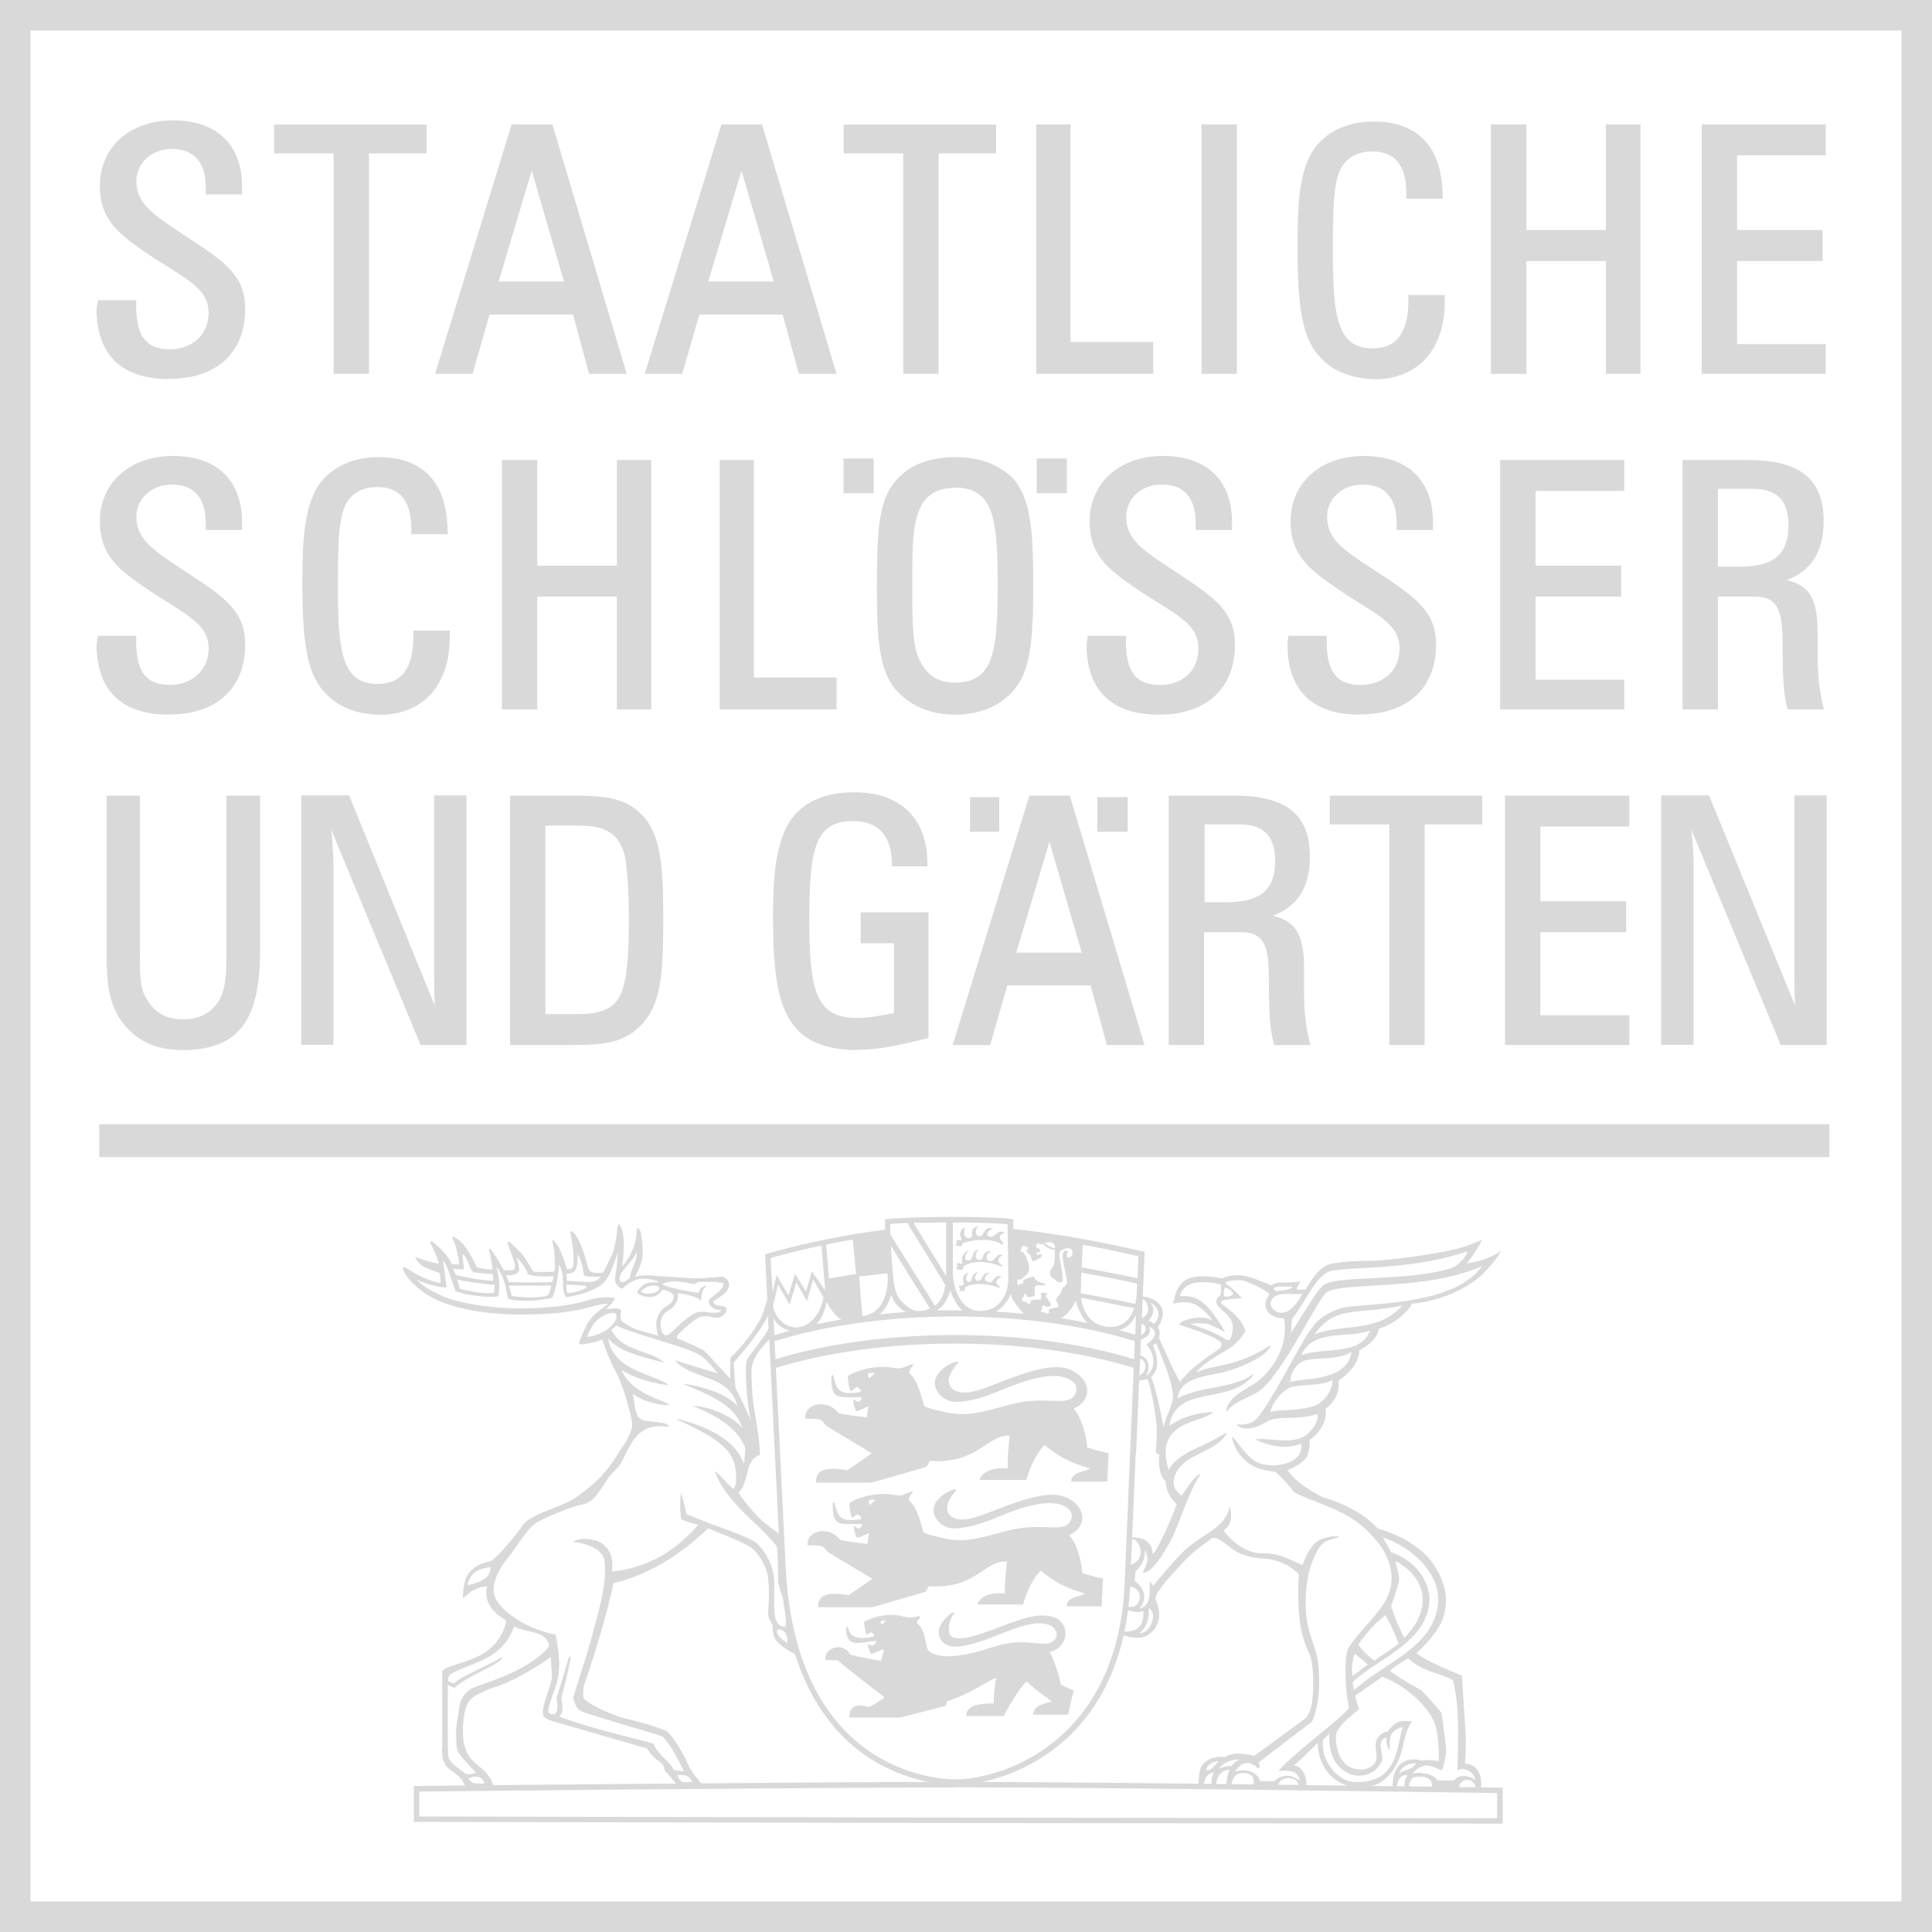 <?xml version="1.0" encoding="UTF-8"?>
<svg id="logo" xmlns="http://www.w3.org/2000/svg" viewBox="0 0 100 100">
  <defs>
    <style>
      .cls-1, .cls-2 {
        fill: #d9d9d9;
      }

      .cls-2 {
        fill-rule: evenodd;
      }
    </style>
  </defs>
  <path class="cls-1" d="M100,100H0V0H100V100h0ZM1.58,98.42H98.42V1.58H1.58V98.42h0Z"/>
  <polygon class="cls-2" points="5.14 58.19 94.69 58.19 94.69 59.89 5.14 59.89 5.14 58.19"/>
  <path class="cls-2" d="M90.46,23.89h-3.28v12.75h1.67v-5.84h1.97c1.1,0,1.47,.59,1.52,1.92,.05,1.48-.05,2.75,.25,3.93h1.72c-.2-.8-.31-1.65-.31-2.61v-1.26c0-1.76-.41-2.56-1.88-2.72,1.51-.43,2.19-1.44,2.19-3.07,0-2.18-1.2-3.09-3.86-3.09h0Zm-1.61,5.52v-4.19h1.87c1.31,0,1.94,.64,1.94,1.97,0,1.58-.83,2.22-2.6,2.22h-1.2Z"/>
  <path class="cls-1" d="M94.42,36.72h-1.89l-.02-.06c-.22-.86-.23-1.78-.24-2.76,0-.38,0-.78-.02-1.18-.06-1.36-.43-1.84-1.44-1.84h-1.89v5.84h-1.83v-12.91h3.36c2.72,0,3.94,.98,3.94,3.17,0,1.57-.63,2.57-1.92,3.05,1.34,.27,1.61,1.23,1.61,2.74v1.26c0,.92,.1,1.77,.3,2.59l.03,.1h0Zm-1.76-.16h1.56c-.19-.8-.29-1.63-.29-2.53v-1.26c0-1.82-.46-2.49-1.81-2.64v-.16c1.44-.41,2.12-1.36,2.12-3,0-2.11-1.13-3.01-3.78-3.01h-3.2v12.59h1.51v-5.84h2.05c1.26,0,1.55,.8,1.6,1.99,.02,.41,.02,.81,.02,1.19,0,.95,.01,1.84,.22,2.66h0Zm-2.61-7.07h-1.28v-4.35h1.95c1.36,0,2.02,.67,2.02,2.05,0,1.59-.83,2.3-2.68,2.3h0Zm-1.12-.16h1.12c1.77,0,2.52-.64,2.52-2.14,0-1.29-.59-1.89-1.86-1.89h-1.79v4.03h0Z"/>
  <path class="cls-2" d="M63.88,41.26h-3.29v12.75h1.67v-5.84h1.99c1.09,0,1.47,.59,1.51,1.92,.05,1.48-.04,2.75,.27,3.93h1.72c-.21-.8-.31-1.65-.31-2.61v-1.26c0-1.76-.43-2.56-1.88-2.72,1.51-.43,2.19-1.44,2.19-3.07,0-2.18-1.2-3.09-3.86-3.09h0Zm-1.63,5.52v-4.19h1.88c1.31,0,1.94,.64,1.94,1.97,0,1.58-.84,2.22-2.62,2.22h-1.2Z"/>
  <path class="cls-1" d="M67.84,54.09h-1.89l-.02-.06c-.23-.87-.24-1.81-.25-2.81,0-.36,0-.74-.02-1.13-.04-1.34-.43-1.84-1.43-1.84h-1.91v5.84h-1.83v-12.91h3.37c2.72,0,3.94,.98,3.94,3.17,0,1.57-.63,2.57-1.92,3.05,1.34,.28,1.62,1.26,1.62,2.74v1.26c0,.98,.1,1.82,.3,2.59l.03,.1h0Zm-1.76-.16h1.56c-.19-.75-.28-1.58-.28-2.53v-1.26c0-1.8-.47-2.49-1.81-2.64v-.16c1.44-.41,2.12-1.36,2.12-3,0-2.11-1.13-3.01-3.78-3.01h-3.21v12.59h1.51v-5.84h2.07c1.1,0,1.55,.56,1.59,1.99,.02,.39,.02,.77,.02,1.14,0,.97,.02,1.88,.23,2.71h0Zm-2.62-7.07h-1.28v-4.35h1.96c1.36,0,2.01,.67,2.01,2.05,0,1.59-.83,2.3-2.7,2.3h0Zm-1.12-.16h1.12c1.78,0,2.54-.64,2.54-2.14,0-1.29-.59-1.89-1.85-1.89h-1.8v4.03h0Z"/>
  <path class="cls-2" d="M26.49,54.01h3.01c1.88,0,3.08-.11,4.02-1.49,.63-.96,.73-2.54,.73-4.72,0-2.81-.05-4.56-1.15-5.63-.88-.85-2.03-.91-3.6-.91h-3.01v12.75h0Zm1.67-1.44v-9.93h1.78c1.29,0,2.08,.32,2.44,1.44,.11,.27,.27,1.42,.27,3.44,0,2.13-.11,3.45-.52,4.14-.36,.64-1.04,.9-2.19,.9h-1.78Z"/>
  <path class="cls-1" d="M29.5,54.09h-3.1v-12.91h3.1c1.63,0,2.77,.06,3.66,.93,1.11,1.08,1.17,2.87,1.17,5.68,0,2.3-.12,3.82-.75,4.77-.96,1.43-2.18,1.53-4.08,1.53h0Zm-2.94-.16h2.94c1.85,0,3.03-.1,3.95-1.46,.6-.92,.72-2.41,.72-4.68,0-2.78-.06-4.53-1.12-5.57-.85-.82-1.96-.88-3.55-.88h-2.94v12.59h0Zm3.36-1.28h-1.86v-10.09h1.86c1.45,0,2.18,.43,2.52,1.49,.11,.27,.27,1.42,.27,3.47s-.09,3.44-.53,4.18c-.37,.65-1.06,.94-2.26,.94h0Zm-1.69-.16h1.69c1.13,0,1.78-.27,2.12-.86,.42-.71,.51-2.15,.51-4.1s-.16-3.17-.26-3.41c-.32-1-.98-1.39-2.37-1.39h-1.69v9.77h0Z"/>
  <path class="cls-2" d="M53.4,30.42c0-2.7-.05-4.46-.99-5.57-.68-.69-1.67-1.12-2.98-1.12-1.56,0-2.71,.59-3.34,1.65-.58,1.01-.63,2.6-.63,4.88,0,2.61,.05,4.35,.99,5.42,.68,.75,1.67,1.23,2.98,1.23,1.56,0,2.71-.64,3.34-1.76,.52-.96,.63-2.49,.63-4.72h0Zm-1.67-.16c0,3.45-.21,5.15-2.3,5.15-.95,0-1.56-.42-1.94-1.28-.36-.73-.36-2.06-.36-3.87,0-2.02,0-3.39,.57-4.3,.36-.53,.93-.8,1.72-.8,2.08,0,2.29,1.7,2.29,5.1h0Z"/>
  <path class="cls-1" d="M49.44,36.99c-1.24,0-2.29-.43-3.04-1.25-.94-1.07-1.01-2.78-1.01-5.47,0-2.23,.05-3.88,.64-4.92,.65-1.11,1.83-1.69,3.41-1.69,1.27,0,2.29,.38,3.03,1.14,.94,1.13,1.01,2.88,1.01,5.63,0,2.22-.11,3.79-.64,4.76-.65,1.16-1.86,1.8-3.41,1.8h0Zm0-13.17c-1.52,0-2.65,.56-3.27,1.61-.57,1-.62,2.64-.62,4.84,0,2.65,.06,4.34,.96,5.36,.72,.78,1.73,1.2,2.92,1.2,1.51,0,2.64-.59,3.27-1.72,.51-.94,.62-2.49,.62-4.69,0-2.72-.07-4.44-.97-5.52-.71-.72-1.69-1.09-2.92-1.09h0Zm0,11.68c-.96,0-1.62-.43-2.01-1.33-.37-.75-.37-2.07-.37-3.9,0-2.06,0-3.42,.58-4.34,.38-.56,.98-.84,1.79-.84,2.22,0,2.38,1.96,2.38,5.18,0,3.26-.16,5.23-2.37,5.23h0Zm0-10.25c-.76,0-1.31,.25-1.66,.76-.56,.88-.56,2.22-.56,4.25,0,1.81,0,3.12,.35,3.84,.37,.84,.96,1.23,1.86,1.23,2,0,2.21-1.62,2.21-5.07s-.22-5.02-2.21-5.02h0Z"/>
  <polygon class="cls-2" points="56.8 43.05 58.37 43.05 58.37 41.26 56.8 41.26 56.8 43.05"/>
  <polygon class="cls-2" points="50.21 43.05 51.72 43.05 51.72 41.26 50.21 41.26 50.21 43.05"/>
  <path class="cls-2" d="M93.02,52.52l-4.6-11.26h-2.35v12.75h1.52v-9.18c0-.59-.05-1.38-.16-2.4l4.8,11.58h2.24v-12.75h-1.51v8.93c0,.64,0,1.43,.06,2.33h0Z"/>
  <path class="cls-1" d="M94.55,54.09h-2.38l-.02-.05-4.6-11.08c.07,.76,.11,1.38,.11,1.86v9.26h-1.68v-12.91h2.48l.02,.05,4.43,10.82c-.03-.71-.03-1.34-.03-1.86v-9.01h1.67v12.91h0Zm-2.27-.16h2.11v-12.59h-1.35v8.85c0,.63,0,1.42,.06,2.32l-.15,.03-4.58-11.21h-2.21v12.59h1.36v-9.1c0-.58-.06-1.39-.16-2.39l.15-.04,4.78,11.53h0Z"/>
  <polygon class="cls-2" points="77.98 54.01 84.25 54.01 84.25 52.62 79.65 52.62 79.65 48.16 84.09 48.16 84.09 46.73 79.65 46.73 79.65 42.69 84.25 42.69 84.25 41.26 77.98 41.26 77.98 54.01"/>
  <path class="cls-1" d="M84.33,54.09h-6.43v-12.91h6.43v1.6h-4.6v3.87h4.44v1.6h-4.44v4.3h4.6v1.54h0Zm-6.27-.16h6.11v-1.22h-4.6v-4.62h4.44v-1.28h-4.44v-4.19h4.6v-1.28h-6.11v12.59h0Z"/>
  <polygon class="cls-2" points="71.99 54.01 73.66 54.01 73.66 42.59 76.63 42.59 76.63 41.26 68.91 41.26 68.91 42.59 71.99 42.59 71.99 54.01"/>
  <path class="cls-1" d="M73.74,54.09h-1.83v-11.42h-3.08v-1.49h7.89v1.49h-2.98v11.42h0Zm-1.67-.16h1.51v-11.42h2.98v-1.17h-7.57v1.17h3.08v11.42h0Z"/>
  <path class="cls-2" d="M57.35,54.01h1.77l-3.82-12.75h-1.98l-3.92,12.75h1.77l.89-3.09h4.43l.84,3.09h0Zm-4.86-4.62l1.83-6.11,1.78,6.11h-3.6Z"/>
  <path class="cls-1" d="M59.23,54.09h-1.94l-.84-3.09h-4.31l-.89,3.09h-1.94l3.97-12.91h2.09l.02,.06,3.85,12.85h0Zm-1.82-.16h1.6l-3.77-12.59h-1.86l-3.87,12.59h1.6l.9-3.09h4.55l.84,3.09h0Zm-1.21-4.46h-3.82l1.86-6.21h.15s1.81,6.21,1.81,6.21h0Zm-3.6-.16h3.39l-1.67-5.74-1.72,5.74h0Z"/>
  <path class="cls-2" d="M46.26,44.77h1.67v-.05c0-2.34-1.36-3.62-3.71-3.62-1.56,0-2.66,.53-3.28,1.49-.68,1.12-.84,2.7-.84,4.83,0,2.82,.21,4.67,1.15,5.73,.63,.74,1.67,1.12,3.14,1.12,1.09,0,2.3-.27,3.6-.59v-6.37h-3.35v1.44h1.72v3.77c-.83,.16-1.45,.27-1.98,.27-2.24,0-2.56-1.65-2.56-5.2s.27-5.15,2.35-5.15c1.36,0,2.09,.8,2.09,2.34h0Z"/>
  <path class="cls-1" d="M44.38,54.35c-1.48,0-2.56-.39-3.2-1.15-.97-1.11-1.17-3.03-1.17-5.79,0-2.09,.15-3.71,.85-4.87,.66-1.01,1.79-1.53,3.35-1.53,2.41,0,3.79,1.35,3.79,3.7v.13h-1.83v-.08c0-1.48-.7-2.26-2.01-2.26-1.93,0-2.27,1.33-2.27,5.07s.34,5.12,2.48,5.12c.49,0,1.07-.09,1.9-.25v-3.62h-1.72v-1.6h3.51v6.52h-.06c-1.27,.32-2.5,.6-3.62,.6h0Zm-.16-13.17c-1.5,0-2.58,.49-3.22,1.45-.69,1.13-.83,2.73-.83,4.79,0,2.72,.19,4.61,1.13,5.68,.61,.72,1.65,1.09,3.08,1.09,1.09,0,2.29-.27,3.52-.57v-6.23h-3.19v1.28h1.72v3.91h-.07c-.87,.18-1.48,.28-1.99,.28-2.26,0-2.64-1.63-2.64-5.28,0-3.25,.16-5.23,2.43-5.23,1.4,0,2.15,.81,2.17,2.34h1.51c0-2.26-1.3-3.51-3.63-3.51h0Z"/>
  <path class="cls-2" d="M22.62,52.52l-4.59-11.26h-2.35v12.75h1.51v-9.18c0-.59-.05-1.38-.16-2.4l4.8,11.58h2.24v-12.75h-1.51v8.93c0,.64,0,1.43,.06,2.33h0Z"/>
  <path class="cls-1" d="M24.15,54.09h-2.38l-4.62-11.13c.07,.76,.11,1.39,.11,1.86v9.26h-1.67v-12.91h2.48l.02,.05,4.41,10.82c-.03-.71-.03-1.34-.03-1.86v-9.01h1.67v12.91h0Zm-2.27-.16h2.11v-12.59h-1.35v8.85c0,.63,0,1.42,.05,2.32l-.15,.03-4.57-11.21h-2.21v12.59h1.35v-9.1c0-.58-.06-1.38-.16-2.39l.15-.04,4.78,11.53h0Z"/>
  <path class="cls-2" d="M7.17,41.26h-1.56v8.08c0,1.33,.05,2.43,.73,3.45,.73,1.01,1.72,1.49,3.12,1.49,2.88,0,3.92-1.6,3.92-5.04v-7.97h-1.57v8.24c0,.96-.04,1.69-.36,2.28-.41,.69-1.04,1.06-1.99,1.06-.88,0-1.51-.37-1.92-1.06-.38-.59-.38-1.32-.38-2.28v-8.24h0Z"/>
  <path class="cls-1" d="M9.46,54.35c-1.42,0-2.43-.48-3.19-1.52-.7-1.03-.75-2.14-.75-3.49v-8.16h1.72v8.32c0,.93,0,1.67,.36,2.23,.41,.69,1.02,1.03,1.85,1.03,.89,0,1.5-.33,1.92-1.03,.32-.59,.35-1.36,.35-2.23v-8.32h1.74v8.05c0,3.64-1.16,5.12-4,5.12h0Zm-3.78-13.01v8c0,1.32,.05,2.41,.72,3.4,.72,.99,1.69,1.46,3.06,1.46,2.73,0,3.84-1.44,3.84-4.96v-7.89h-1.41v8.16c0,.89-.03,1.69-.37,2.31-.45,.75-1.12,1.11-2.06,1.11-.89,0-1.55-.37-1.99-1.1-.39-.6-.39-1.36-.39-2.32v-8.16h-1.4Z"/>
  <polygon class="cls-2" points="77.73 36.64 83.99 36.64 83.99 35.26 79.4 35.26 79.4 30.8 83.83 30.8 83.83 29.36 79.4 29.36 79.4 25.33 83.99 25.33 83.99 23.89 77.73 23.89 77.73 36.64"/>
  <path class="cls-1" d="M84.07,36.72h-6.42v-12.91h6.42v1.6h-4.59v3.87h4.43v1.6h-4.43v4.3h4.59v1.54h0Zm-6.26-.16h6.1v-1.22h-4.59v-4.62h4.43v-1.28h-4.43v-4.19h4.59v-1.28h-6.1v12.59h0Z"/>
  <path class="cls-2" d="M66.76,32.98c0,.11-.04,.27-.04,.37,0,2.33,1.24,3.55,3.64,3.55s3.87-1.33,3.87-3.55c0-1.49-.84-2.23-2.45-3.3-1.99-1.33-3.19-1.92-3.19-3.29,0-.96,.79-1.76,1.93-1.76s1.83,.74,1.83,2.08v.27h1.72v-.32c0-2.13-1.2-3.35-3.49-3.35s-3.71,1.38-3.71,3.3c0,1.8,1,2.49,2.82,3.71,1.78,1.12,2.83,1.65,2.83,2.88,0,1.1-.84,1.96-2.1,1.96s-1.83-.74-1.83-2.33v-.21h-1.83Z"/>
  <path class="cls-1" d="M70.36,36.99c-2.43,0-3.72-1.26-3.72-3.63,0-.06,0-.13,.02-.2,.01-.06,.02-.13,.02-.17v-.08h1.99v.29c0,1.58,.52,2.25,1.75,2.25s2.02-.79,2.02-1.88-.82-1.58-2.32-2.51c-.15-.09-.31-.19-.47-.3-1.78-1.2-2.85-1.92-2.85-3.78,0-1.99,1.56-3.38,3.79-3.38s3.58,1.22,3.58,3.43v.4h-1.88v-.35c0-1.31-.61-2-1.75-2-1.06,0-1.85,.72-1.85,1.68,0,1.15,.86,1.72,2.43,2.74,.23,.15,.47,.31,.72,.48,1.72,1.14,2.49,1.89,2.49,3.37,0,2.28-1.48,3.63-3.95,3.63h0Zm-3.53-3.93s-.01,.08-.02,.12c0,.06-.02,.13-.02,.17,0,2.31,1.2,3.47,3.56,3.47s3.79-1.27,3.79-3.47c0-1.4-.75-2.13-2.42-3.23-.25-.17-.49-.33-.72-.48-1.56-1.02-2.5-1.64-2.5-2.88,0-1.05,.87-1.84,2.01-1.84,1.23,0,1.91,.77,1.91,2.16v.19h1.56v-.24c0-2.11-1.21-3.27-3.41-3.27s-3.63,1.32-3.63,3.22c0,1.77,.99,2.44,2.78,3.65,.16,.1,.32,.2,.47,.29,1.49,.93,2.4,1.49,2.4,2.65s-.92,2.04-2.18,2.04-1.91-.74-1.91-2.41v-.13h-1.67Z"/>
  <path class="cls-2" d="M56.38,32.98c0,.11-.05,.27-.05,.37,0,2.33,1.25,3.55,3.66,3.55s3.86-1.33,3.86-3.55c0-1.49-.83-2.23-2.44-3.3-1.99-1.33-3.19-1.92-3.19-3.29,0-.96,.79-1.76,1.94-1.76s1.83,.74,1.83,2.08v.27h1.72v-.32c0-2.13-1.2-3.35-3.5-3.35s-3.71,1.38-3.71,3.3c0,1.8,.99,2.49,2.82,3.71,1.77,1.12,2.81,1.65,2.81,2.88,0,1.1-.83,1.96-2.08,1.96s-1.83-.74-1.83-2.33v-.21h-1.83Z"/>
  <path class="cls-1" d="M59.98,36.99c-2.45,0-3.74-1.26-3.74-3.63,0-.06,.02-.13,.03-.2,.01-.06,.02-.13,.02-.17v-.08h1.99v.29c0,1.58,.52,2.25,1.75,2.25s2-.77,2-1.88-.83-1.59-2.33-2.53c-.15-.09-.3-.18-.45-.28-1.78-1.19-2.85-1.91-2.85-3.78,0-1.99,1.56-3.38,3.79-3.38s3.58,1.22,3.58,3.43v.4h-1.88v-.35c0-1.31-.61-2-1.75-2-1.06,0-1.85,.72-1.85,1.68,0,1.15,.86,1.72,2.43,2.75,.23,.15,.47,.31,.72,.48,1.71,1.13,2.48,1.88,2.48,3.37,0,2.28-1.47,3.63-3.94,3.63h0Zm-3.53-3.93s-.01,.08-.02,.12c-.01,.06-.03,.13-.03,.17,0,2.27,1.24,3.47,3.58,3.47s3.78-1.27,3.78-3.47c0-1.41-.74-2.14-2.41-3.23-.25-.17-.49-.33-.72-.48-1.56-1.02-2.5-1.64-2.5-2.88,0-1.05,.87-1.84,2.01-1.84,1.23,0,1.91,.77,1.91,2.16v.19h1.56v-.24c0-2.11-1.21-3.27-3.42-3.27s-3.63,1.32-3.63,3.22c0,1.79,.99,2.45,2.78,3.65,.15,.1,.3,.19,.45,.28,1.5,.94,2.4,1.5,2.4,2.66s-.91,2.04-2.16,2.04c-1.32,0-1.91-.74-1.91-2.41v-.13h-1.67Z"/>
  <polygon class="cls-2" points="53.66 25.53 55.22 25.53 55.22 23.73 53.66 23.73 53.66 25.53"/>
  <polygon class="cls-2" points="43.66 25.53 45.22 25.53 45.22 23.73 43.66 23.73 43.66 25.53"/>
  <polygon class="cls-2" points="37.34 36.64 43.24 36.64 43.24 35.15 38.95 35.15 38.95 23.89 37.34 23.89 37.34 36.64"/>
  <path class="cls-1" d="M43.31,36.72h-6.06v-12.91h1.77v11.26h4.28v1.65h0Zm-5.9-.16h5.74v-1.33h-4.28v-11.26h-1.45v12.59h0Z"/>
  <polygon class="cls-2" points="26.06 36.64 27.73 36.64 27.73 30.8 32.01 30.8 32.01 36.64 33.63 36.64 33.63 23.89 32.01 23.89 32.01 29.36 27.73 29.36 27.73 23.89 26.06 23.89 26.06 36.64"/>
  <path class="cls-1" d="M33.71,36.72h-1.78v-5.84h-4.12v5.84h-1.83v-12.91h1.83v5.47h4.12v-5.47h1.78v12.91h0Zm-1.61-.16h1.45v-12.59h-1.45v5.47h-4.44v-5.47h-1.51v12.59h1.51v-5.84h4.44v5.84h0Z"/>
  <path class="cls-2" d="M23.19,32.71h-1.72v.16c0,1.74-.63,2.6-1.93,2.6-1.83,0-2.14-1.54-2.14-4.88,0-2.34,0-3.82,.47-4.62,.36-.58,.93-.85,1.67-.85,1.2,0,1.83,.74,1.83,2.23v.21h1.72c0-2.45-1.15-3.83-3.5-3.83-1.4,0-2.51,.59-3.08,1.49-.67,1.12-.77,2.66-.77,4.78,0,2.98,.15,4.88,1.29,5.95,.53,.53,1.47,.96,2.61,.96,2.19,0,3.55-1.49,3.55-3.93v-.27h0Z"/>
  <path class="cls-1" d="M19.64,36.99c-1.06,0-2.06-.37-2.67-.98-1.12-1.04-1.32-2.76-1.32-6,0-2.22,.13-3.72,.79-4.82,.62-.97,1.77-1.53,3.15-1.53,2.34,0,3.58,1.35,3.58,3.91v.08h-1.88v-.29c0-1.43-.59-2.15-1.75-2.15-.73,0-1.27,.27-1.6,.81-.45,.78-.45,2.29-.45,4.58,0,3.32,.3,4.8,2.06,4.8,1.25,0,1.85-.82,1.85-2.52v-.24h1.88v.35c0,2.47-1.39,4.01-3.63,4.01h0Zm-.05-13.17c-1.33,0-2.43,.53-3.01,1.45-.64,1.07-.76,2.54-.76,4.73,0,3.19,.19,4.89,1.27,5.89,.59,.59,1.55,.94,2.56,.94,2.14,0,3.47-1.47,3.47-3.85v-.19h-1.56v.08c0,1.8-.66,2.68-2.01,2.68-1.89,0-2.22-1.6-2.22-4.96,0-2.4,0-3.84,.48-4.66,.36-.59,.95-.89,1.74-.89,1.25,0,1.91,.8,1.91,2.31v.13h1.56c-.03-2.4-1.21-3.67-3.42-3.67h0Z"/>
  <path class="cls-2" d="M5.14,32.98c0,.11-.05,.27-.05,.37,0,2.33,1.25,3.55,3.66,3.55s3.86-1.33,3.86-3.55c0-1.49-.83-2.23-2.46-3.3-1.98-1.33-3.18-1.92-3.18-3.29,0-.96,.78-1.76,1.92-1.76s1.83,.74,1.83,2.08v.27h1.72v-.32c0-2.13-1.2-3.35-3.5-3.35s-3.7,1.38-3.7,3.3c0,1.8,.99,2.49,2.82,3.71,1.77,1.12,2.81,1.65,2.81,2.88,0,1.1-.84,1.96-2.08,1.96-1.31,0-1.83-.74-1.83-2.33v-.21h-1.83Z"/>
  <path class="cls-1" d="M8.74,36.99c-2.45,0-3.74-1.26-3.74-3.63,0-.06,.02-.13,.03-.2,.01-.06,.03-.13,.03-.17v-.08h1.99v.29c0,1.58,.52,2.25,1.75,2.25,1.16,0,2-.79,2-1.88s-.83-1.59-2.33-2.53c-.14-.09-.29-.18-.45-.28-1.78-1.19-2.85-1.91-2.85-3.78,0-1.99,1.55-3.38,3.78-3.38s3.58,1.22,3.58,3.43v.4h-1.88v-.35c0-1.31-.61-2-1.75-2-1.05,0-1.84,.72-1.84,1.68,0,1.15,.91,1.75,2.41,2.74,.23,.15,.47,.31,.73,.48,1.72,1.13,2.49,1.88,2.49,3.37,0,2.28-1.47,3.63-3.94,3.63h0Zm-3.53-3.93s-.01,.08-.02,.12c-.01,.06-.02,.13-.02,.17,0,2.27,1.24,3.47,3.58,3.47s3.78-1.27,3.78-3.47c0-1.41-.75-2.14-2.42-3.23-.26-.17-.5-.33-.73-.48-1.55-1.02-2.48-1.63-2.48-2.87,0-1.05,.86-1.84,2-1.84,1.23,0,1.91,.77,1.91,2.16v.19h1.56v-.24c0-2.11-1.21-3.27-3.41-3.27s-3.61,1.29-3.61,3.22c0,1.79,.99,2.45,2.78,3.65,.15,.1,.3,.19,.45,.28,1.5,.94,2.4,1.5,2.4,2.66s-.91,2.04-2.16,2.04c-1.32,0-1.91-.74-1.91-2.41v-.13h-1.67Z"/>
  <path class="cls-2" d="M30.54,19.27h1.77l-3.8-12.75h-1.99l-3.91,12.75h1.77l.88-3.07h4.44l.83,3.07h0Zm-4.84-4.62l1.81-6.11,1.78,6.11h-3.59Z"/>
  <path class="cls-1" d="M32.43,19.35h-1.94l-.83-3.07h-4.32l-.88,3.07h-1.94l3.96-12.91h2.11l.02,.06,3.83,12.85h0Zm-1.82-.16h1.6l-3.75-12.59h-1.87l-3.86,12.59h1.61l.88-3.07h4.56l.83,3.07h0Zm-1.21-4.46h-3.8l1.84-6.21h.15s1.81,6.21,1.81,6.21h0Zm-3.59-.16h3.38l-1.67-5.74-1.71,5.74h0Z"/>
  <polygon class="cls-2" points="88.16 19.27 94.42 19.27 94.42 17.89 89.83 17.89 89.83 13.43 94.26 13.43 94.26 11.99 89.83 11.99 89.83 7.96 94.42 7.96 94.42 6.52 88.16 6.52 88.16 19.27"/>
  <path class="cls-1" d="M94.5,19.35h-6.42V6.44h6.42v1.6h-4.59v3.87h4.43v1.6h-4.43v4.3h4.59v1.54h0Zm-6.26-.16h6.1v-1.22h-4.59v-4.62h4.43v-1.28h-4.43V7.88h4.59v-1.28h-6.1v12.59h0Z"/>
  <polygon class="cls-2" points="77.25 19.27 78.93 19.27 78.93 13.43 83.2 13.43 83.2 19.27 84.83 19.27 84.83 6.52 83.2 6.52 83.2 11.99 78.93 11.99 78.93 6.52 77.25 6.52 77.25 19.27"/>
  <path class="cls-1" d="M84.91,19.35h-1.79v-5.84h-4.11v5.84h-1.84V6.44h1.84v5.47h4.11V6.44h1.79v12.91h0Zm-1.63-.16h1.47V6.6h-1.47v5.47h-4.43V6.6h-1.52v12.59h1.52v-5.84h4.43v5.84h0Z"/>
  <path class="cls-2" d="M74.7,15.35h-1.72v.16c0,1.74-.63,2.6-1.93,2.6-1.83,0-2.14-1.54-2.14-4.88,0-2.34,0-3.82,.47-4.62,.36-.58,.93-.85,1.67-.85,1.2,0,1.83,.74,1.83,2.23v.21h1.72c0-2.45-1.15-3.83-3.49-3.83-1.42,0-2.51,.59-3.09,1.49-.68,1.12-.77,2.66-.77,4.78,0,2.98,.15,4.88,1.29,5.95,.53,.53,1.47,.96,2.62,.96,2.19,0,3.55-1.49,3.55-3.93v-.27h0Z"/>
  <path class="cls-1" d="M71.15,19.62c-1.06,0-2.06-.37-2.67-.98-1.12-1.04-1.32-2.76-1.32-6,0-2.29,.12-3.73,.78-4.82,.62-.97,1.77-1.53,3.15-1.53,2.34,0,3.58,1.35,3.58,3.91v.08h-1.88v-.29c0-1.43-.59-2.15-1.75-2.15-.73,0-1.27,.27-1.6,.81-.45,.78-.45,2.29-.45,4.58,0,3.32,.3,4.8,2.06,4.8,1.25,0,1.85-.82,1.85-2.52v-.24h1.88v.35c0,2.47-1.39,4.01-3.63,4.01h0Zm-.05-13.17c-1.33,0-2.43,.53-3.02,1.45-.64,1.05-.76,2.47-.76,4.73,0,3.19,.19,4.89,1.27,5.89,.59,.59,1.55,.94,2.56,.94,2.14,0,3.47-1.47,3.47-3.85v-.19h-1.56v.08c0,1.8-.66,2.68-2.01,2.68-1.88,0-2.22-1.6-2.22-4.96,0-2.4,0-3.84,.48-4.66,.36-.59,.95-.89,1.74-.89,1.25,0,1.91,.8,1.91,2.31v.13h1.56c-.03-2.4-1.21-3.67-3.41-3.67h0Z"/>
  <polygon class="cls-2" points="62.27 19.27 63.94 19.27 63.94 6.52 62.27 6.52 62.27 19.27"/>
  <path class="cls-1" d="M64.02,19.35h-1.83V6.44h1.83v12.91h0Zm-1.67-.16h1.51V6.6h-1.51v12.59h0Z"/>
  <polygon class="cls-2" points="53.72 19.27 59.62 19.27 59.62 17.78 55.34 17.78 55.34 6.52 53.72 6.52 53.72 19.27"/>
  <path class="cls-1" d="M59.7,19.35h-6.06V6.44h1.77v11.26h4.28v1.65h0Zm-5.9-.16h5.74v-1.33h-4.29V6.6h-1.45v12.59h0Z"/>
  <polygon class="cls-2" points="46.84 19.27 48.51 19.27 48.51 7.86 51.48 7.86 51.48 6.52 43.76 6.52 43.76 7.86 46.84 7.86 46.84 19.27"/>
  <path class="cls-1" d="M48.58,19.35h-1.83V7.94h-3.08v-1.49h7.89v1.49h-2.98v11.42h0Zm-1.67-.16h1.51V7.78h2.98v-1.17h-7.57v1.17h3.08v11.42h0Z"/>
  <path class="cls-2" d="M41.41,19.27h1.77l-3.81-12.75h-1.98l-3.92,12.75h1.77l.9-3.07h4.43l.84,3.07h0Zm-4.86-4.62l1.83-6.11,1.78,6.11h-3.6Z"/>
  <path class="cls-1" d="M43.29,19.35h-1.94l-.84-3.07h-4.31l-.89,3.07h-1.94l3.97-12.91h2.1l3.86,12.91h0Zm-1.82-.16h1.6l-3.77-12.59h-1.86l-3.87,12.59h1.6l.9-3.07h4.55l.84,3.07h0Zm-1.21-4.46h-3.82l1.86-6.21h.15s1.81,6.21,1.81,6.21h0Zm-3.6-.16h3.39l-1.67-5.74-1.72,5.74h0Z"/>
  <polygon class="cls-2" points="17.35 19.27 19.02 19.27 19.02 7.86 21.99 7.86 21.99 6.52 14.27 6.52 14.27 7.86 17.35 7.86 17.35 19.27"/>
  <path class="cls-1" d="M19.1,19.35h-1.83V7.94h-3.08v-1.49h7.89v1.49h-2.98v11.42h0Zm-1.67-.16h1.51V7.78h2.98v-1.17h-7.57v1.17h3.08v11.42h0Z"/>
  <path class="cls-2" d="M5.14,15.61c0,.11-.05,.27-.05,.37,0,2.33,1.25,3.55,3.66,3.55s3.86-1.33,3.86-3.55c0-1.49-.83-2.23-2.46-3.3-1.98-1.33-3.18-1.92-3.18-3.29,0-.96,.78-1.76,1.92-1.76s1.83,.74,1.83,2.08v.27h1.72v-.32c0-2.13-1.2-3.35-3.5-3.35s-3.7,1.38-3.7,3.3c0,1.8,.99,2.49,2.82,3.71,1.77,1.12,2.81,1.65,2.81,2.88,0,1.1-.84,1.96-2.08,1.96-1.31,0-1.83-.74-1.83-2.33v-.21h-1.83Z"/>
  <path class="cls-1" d="M8.74,19.62c-2.45,0-3.74-1.26-3.74-3.63,0-.06,.02-.13,.03-.2,.01-.06,.03-.13,.03-.17v-.08h1.99v.29c0,1.58,.52,2.25,1.75,2.25,1.16,0,2-.79,2-1.88s-.83-1.59-2.33-2.53c-.15-.09-.3-.18-.45-.28-1.78-1.19-2.85-1.91-2.85-3.78,0-1.99,1.55-3.38,3.78-3.38s3.58,1.22,3.58,3.43v.4h-1.88v-.35c0-1.31-.61-2-1.75-2-1.05,0-1.84,.72-1.84,1.68,0,1.15,.91,1.75,2.41,2.74,.23,.15,.47,.31,.73,.48,1.72,1.13,2.49,1.88,2.49,3.37,0,2.28-1.47,3.63-3.94,3.63h0Zm-3.53-3.93s-.01,.08-.02,.12c-.01,.06-.02,.13-.02,.17,0,2.27,1.24,3.47,3.58,3.47s3.78-1.27,3.78-3.47c0-1.41-.75-2.14-2.42-3.23-.26-.17-.5-.33-.73-.48-1.55-1.02-2.48-1.64-2.48-2.87,0-1.05,.86-1.84,2-1.84,1.23,0,1.91,.77,1.91,2.16v.19h1.56v-.24c0-2.11-1.21-3.27-3.41-3.27s-3.61,1.29-3.61,3.22c0,1.78,.99,2.45,2.78,3.64,.15,.1,.3,.19,.45,.28,1.5,.94,2.4,1.5,2.4,2.66s-.91,2.04-2.16,2.04c-1.32,0-1.91-.74-1.91-2.41v-.13h-1.67Z"/>
  <path id="Hirsch" class="cls-2" d="M40.48,81.21c.09,1.63,.41,3.21,.77,4.4,0,0-.12,0-.12,0-1.13-.6-1.11-.94-1.14-1.35,.04-.24-.23-.39-.23-.73,0-.22,.14-1.65-.11-2.3-.17-.44-.5-.96-.78-1.13-.44-.32-2.1-.92-2.22-1-.48,.46-2.3,2.23-4.9,2.85-.28,1.5-1.18,4.33-1.51,5.24-.05,.14-.06,.55-.05,.64,.01,.25,1.29,.88,2.11,1.1,.6,.16,1.24,.29,2.17,.65,.16,.07,.7,.75,1.18,1.81,.14,.36,.57,.79,.66,.96,0,.03-1.26,.03-1.26,.03l-.65-.75c-.03-.2-.05-.3-.31-.48-.36-.25-.45-.45-.62-.66-.38-.1-2.6-.74-3.74-1.08-1.3-.36-1.47-.41-1.59-.57-.12-.16,.01-.64,.19-1.18,.3-.84,.24-.87,.22-1.23s-.05-.68-.04-.67c-.29,.24-1.91,1.31-3.03,1.6-1.1,.46-1.25,.57-1.43,1.27-.34,1.92,.31,2.43,.67,2.73,.84,.64,.81,1.13,.81,1.13l-1.45-.04s-.05-.09-.14-.28c-.09-.19-.64-.57-.64-.57-.53-.37-.41-1.11-.41-1.11v-3.97c.16-.4,1.92-.44,2.75-1.46,.55-.67,.56-1.18,.56-1.18-.21-.16-1.25-.67-.99-1.77-.76,.02-1.24,.64-1.24,.64-.04-.53,.15-1.09,.15-1.09,.37-.76,1.26-.84,1.26-.84,.53-.34,1.4-1.5,1.4-1.5l.34-.46c.4-.38,.9-.55,1.7-.87,.8-.31,1.03-.47,1.85-1.15,.81-.67,1.44-1.79,1.44-1.79,.41-.59,.39-.6,.59-1.11,.09-.29-.2-1.22-.2-1.22-.06-.29-.35-1.22-.72-1.9-.36-.69-.61-1.5-.61-1.5-.32,.18-.87,.23-1.01,.26-.14,.03-.19-.01-.19-.05s.05-.17,.05-.17c.28-.66,.3-.74,.57-1.12,.32-.39,.79-.63,.85-.74,.06-.11-1.05,.19-1.05,.19-.96,.25-1.89,.35-3.54,.35s-3.04-.29-3.87-.6c-1.55-.58-2.08-1.63-2.08-1.63-.15-.32,.1-.19,.1-.19,.12,.06,.5,.3,.5,.3,.63,.35,1.15,.47,1.26,.48,.11,.01,0-.4,0-.5,0-.01-.6-.22-.82-.33-.25-.12-.4-.39-.44-.45-.05-.08,.17,0,.17,0,.35,.15,.88,.26,1.03,.29,0-.08-.05-.2-.1-.36-.05-.18-.29-.63-.32-.7s0-.12,.05-.11c.1,.02,.9,.73,1.04,1.18,.13,.01,.37,.04,.37,.04,.07-.16-.13-.85-.16-.98-.03-.13-.21-.4-.16-.46,.05-.06,.4,.22,.4,.22,.42,.37,.86,1.35,.86,1.35,.27,.11,.82,.12,.82,.12,0,0-.12-.78-.18-.96-.04-.13,.04-.13,.04-.13,.18,.16,.72,1.12,.72,1.12,.15,.02,.48,0,.52-.02,.03-.03,.06-.07,.05-.23,0-.15-.3-.92-.36-1.08-.06-.16,.07-.14,.07-.14,0,0,.47,.41,.67,.66,.16,.2,.58,.88,.58,.88,.15,.05,.78,.02,.89,.02s.21,0,.22-.1c.02-.15,0-1.08-.12-1.41-.04-.12,.02-.15,.02-.15,.45,.38,.71,1.53,.71,1.53,0,0,.14,0,.21-.02,.16-.06,.13-.19,.15-.37,.04-.46-.15-1.41-.15-1.41,0,0-.1-.32,.15-.09,.39,.36,.66,1.5,.66,1.5,.09,.26,.08,.55,.44,.57,.35,.02,.43-.02,.43-.02,.13-.19,.46-.94,.46-.94,.19-.39,.29-1.41,.29-1.41,0,0,.03-.39,.22,.14,.21,.57,.01,1.91,.01,1.91,0,0,.72-.76,.75-1.8,0-.45,.21,0,.21,0,0,0,.15,.71,.09,1.33-.03,.34-.38,1-.38,1,.17-.06,.64-.11,.97-.06,.33,.05,.69,.03,1.07,.07,.38,.04,1.19,.07,1.19,.07,.35,0,1.04-.08,1.23-.09,.19,0,.34,.2,.34,.2,.16,.27,0,.49-.13,.63-.13,.14-.42,.31-.42,.31-.17,.12-.27,.14-.15,.27,.08,.09,.34,.09,.51,.13,.17,.05,.16,.27-.02,.43-.19,.17-.37,.2-.65,.11-.27-.09-.57,.01-.57,.01-.39,.15-1.02,.78-1.08,.84s-.13,.15-.12,.22c0,.07,.11,.08,.29,.15,.17,.07,1.04,.48,1.04,.48,.24,.17,.61,.62,.61,.62,.18,.22,.82,.87,.82,.87v-.86c0-.13,.01-.22,.01-.22,1.01-.97,1.5-1.91,1.5-1.91,.2-.3,.36-1.05,.48-1.28l.1,2.16c-.1,.09-.64,.7-.78,.97-.11,.22-.25,.49-.21,1.09,.03,.58,.02,1.01,.19,1.95,.27,1.56,.24,2.07,.24,2.07,0,0-.09,.01-.21,.09-.17,.11-.35,.4-.4,.66-.05,.26-.18,.69-.27,.88-.09,.19-.22,.29-.22,.29,0,0-.02,0,.15,.25,.17,.24,.7,.91,1.07,1.22,.36,.31,.83,.65,.83,.65l.16,.12,.08,1.68Zm-3.92-14.65c-.05,.06-.17,.18-.21,.3-.04,.12-.06,.34-.05,.47-.13-.19-.87-.38-1.23-.38,.06,.15,.02,.54-.41,.84,0,0-.5,.22-.47,.77,.02,.31,.1,.54,.26,.56,.28,.02,.71-.74,1.62-1.2,0,0,.17-.05,.43-.01,.26,.04,.82,.1,.82-.11-.38,.03-.64-.24-.63-.43,0-.18,.21-.25,.31-.34,.1-.1,.6-.46,.41-.65-.17,.02-.24-.01-.24-.01-.03-.01-.06-.02-.08-.02-.02,0-.94,0-.94,0-.1,.04-.22,.13-.22,.13-.55-.14-1.28-.26-1.65,0,.44,.23,1.72,.42,1.88,.44,.04-.19,.14-.34,.41-.37Zm-3.37,.29c.17,.21,.78,.11,.9-.08,.04-.05,.03-.14,0-.18-.17-.1-.66-.08-.91,.26Zm-1.37,1.1c-.41,0-.63,.18-.85,.33-.23,.16-.56,.74-.57,.92,.44-.05,1.2-.3,1.49-.92,.08-.18-.07-.33-.07-.33Zm2.47-1.18c-.32,.39-.54,.36-.73,.36-.19,0-.54-.13-.6-.24,.18-.28,.28-.36,.49-.46,.21-.09,.6-.05,.6-.05,.13-.03-.13-.14-.63-.19-.63-.06-.93,.31-1.24,.52-.62-.38-.22-.58-.21-1.86-.31,.89-.45,1.33-.85,1.65-.43,.34-1.36,.6-1.83,.64-.29-.48,0-1.18-.36-1.68-.02,.71-.25,1.55-.33,1.68-.08,.12-1.65,.3-2.3,.09-.13-.47-.12-.97-.53-1.56-.1-.14-.08-.05-.05,.04,.2,.63,.12,1.38,.04,1.39-.64,.1-1.78-.12-2.18-.26-.19-.49-.36-1.23-.65-1.61,.06,.43,.19,1.34,.17,1.41-.45,.01-1.28-.27-1.5-.4,.23,.37,1.28,.86,1.71,1,.52,.17,1.91,.47,3.45,.48,1.07,.01,2.62-.07,3.78-.45,.37-.12,.9-.15,1.28-.09v.06c-.17,.3-.46,.47-.43,.51,.1,.02,.6-.1,.74,.05,.06,.06-.1,.44,.07,.59,.61,.52,1.57,.61,1.86,.75-.18-.69-.08-.96,.16-1.3,.1-.15,.22-.17,.32-.25,.1-.08,.27-.17,.31-.37,.09-.31-.26-.39-.54-.47Zm-2.19-.76c-.09,.23,.02,.36,.07,.36,.15,0,.24-.1,.43-.2,.02-.42,.39-.89,.36-1.35-.22,.45-.75,.92-.86,1.19Zm-1,.07c-.46,0-.86,.02-.88-.09-.06-.42-.13-.78-.33-1.08,.03,.86-.13,1-.57,1.02,.02,.16,.02,.36,.02,.36,1.11,.07,1.47,.16,1.76-.2Zm-1.79,.41c0,.15,0,.37,.06,.43,.05,.06,1.04-.17,1-.34,0-.05-.8-.07-1.05-.09Zm-.67-.45c-.24,.06-1.28,.03-1.33-.12-.17-.49-.58-.84-.58-.84,.16,.53,.37,.95-.54,.93,.08,.16,.12,.27,.15,.35,.73,.03,1.97,.02,2.2,0,.1,0,.1-.32,.1-.32Zm-2.16,1.02c.38,.13,1.67,.13,1.89-.03,.06-.04,.2-.52,.14-.5-.08,.02-1.29,.01-2.17,.01,.07,.23,.13,.43,.14,.51Zm-2.01-1.24c-.15-.08-.27-.76-.5-.89-.07-.04,.04,.53,.04,.78,0,0-.42-.02-.57-.05,0,0,.12,.27,.16,.33,.18,.05,1.46,.33,1.93,.29l-.02-.33c-.26-.03-.95-.07-1.03-.11Zm-.82,.41c.07,.17,.11,.31,.15,.48,.45,.1,1.14,.28,1.76,.21,.03-.04,.04-.41,.04-.41-.41-.04-1.49-.16-1.95-.29Zm16.14,2.51l-.04-.63c-.62,1.19-1.77,2.37-1.77,2.44,0,.25,.07,.96,.09,1.3,.21,.39,.69,1.37,.79,1.71-.24-1.18-.3-2.72-.22-3.09,.06-.28,.88-1.15,1.15-1.72Zm-5.17,.79c-.71-.22-2.33-.7-2.72-.92-.11,.08-.2,.19-.26,.22,.57,1.15,2,1.03,2.75,1.7-1.3-.32-2.34-.59-2.92-1.25,.34,1.74,2.37,1.8,3.15,2.42-.64-.07-1.72-.31-2.45-.79,.5,1.26,2.28,1.56,2.46,1.81-.58,.04-1.53-.27-1.88-.58,.13,.65,.11,1.09,.4,1.3,.27,.19,1.18,.11,1.46,.34-.01,.07,0,.07-.09,.06-.1-.01-.69-.1-1.18,.18-.78,.45-1.01,1.58-1.36,1.93-.15,.16-.3,.31-.41,.43-.21,.24-.64,1.11-1.05,1.34-.15,.08-.23,.13-.42,.16-.45,.07-2.08,.74-2.42,.99-.39,.28-.99,1.25-1.18,1.5-.2,.27-.98,1.07-.95,2,.03,.78,1.46,1.89,3.21,2.24,.48,2.38-.1,2.63-.37,3.82-.01,.15-.03,.24,.14,.29,.41,.12,.34-.54,.28-.83,.06-.16,.44-1.49,.64-2.13,.05-.02,.06-.01,.08,.04,0,.29-.44,1.94-.49,2.15,.06,.1,.17,.7-.1,.9,1.31,.53,4.61,1.3,4.88,1.4,.29,.66,.85,.88,1.05,1.36,.21,.05,.37,.07,.53,.06-.29-.58-.68-1.36-1.1-1.78-.08-.08-3.97-1.16-4.28-1.35-.21-.13-.33-.55-.35-.63s.67-2.1,.9-2.97c.15-.56,.34-1.22,.51-1.93,.19-.8,.3-1.69,.2-2.26-.11-.61-1-.88-1.62-.95,.36-.25,1.23-.16,1.58,.15,.44,.39,.49,.84,.44,1.39,2.3-.22,3.66-1.52,4.46-2.41-.13-.05-.73-.17-.87-.31-.05-.05-.1-.8-.02-1.37,.12,.39,.28,1.11,.28,1.11,1,.44,1.71,.67,2.24,.87,.75,.29,1.2,.47,1.41,.66,.28,.26,.9,1,.9,2.11,0,1.1-.15,2.26,.58,2.19,.06-.55-.12-1.3-.14-1.5-.1-.24-.22-.59-.24-.81-.02-.23,0-1.67-.08-1.84s-.93-1.03-1.19-1.26c-.45-.41-1.65-1.55-1.98-2.55,0,0-.05-.12,.05-.04,.1,.07,.8,.86,.86,.86,.07-.03,.14-.17,.15-.31,.09-1.45-.44-2.08-3.05-3.27,0-.01,.07-.02,.07-.02,2.06,.54,3.05,1.34,3.4,2.33,.02-.18,.07-.75,.06-.84-.38-.94-1.22-1.56-2.72-2.17,1.02,.02,2.16,.64,2.57,1.14-.34-1.04-1.3-1.57-3.03-2.26,.01-.01,.06-.02,.06-.02,1.33,.21,2.24,.63,2.71,1.13-.42-1.61-2.19-1.3-3.17-2.28l-.02-.06c.94,.3,2.02,.61,2.17,.67-.22-.28-.41-.54-.7-.79-.35-.31-1.12-.55-1.82-.77Zm-9.23,11.58c-.68,.09-1.05,.31-1.19,.94,.29-.07,1.23-.24,1.19-.94Zm-.9,11.19c.16,.01,.57,.02,.57,.02-.01-.24-.27-.5-.82-.27,.07,.14,.25,.24,.25,.24Zm2.12-8.11c-.64,1.69-1.98,1.8-3.12,2.37-.18,.09-.32,.18-.29,.46,0,0,.25,.12,.29,.11,.59-.49,2.05-1.03,2.43-1.34,.13,.04,0-.04,.06,.05-.22,.36-1.81,.92-2.46,1.52-.1,0-.34-.16-.34-.16,0,.32-.03,3.46,.03,3.75,.07,.3,.58,.62,.87,.85,.15,.12,.55-.05,.55-.05-.2-.24-.76-.78-.93-1.09-.07-.12-.11-.65-.09-1.13,.02-.36,.12-.79,.15-1.08,.08-.68,.42-.88,.59-1.02,.07-.06,.74-.29,1.18-.45,1.19-.44,2.33-1.04,2.89-1.77-.1-.84-1.09-.65-1.82-1.03Zm8.7,8.05h.53c-.21-.36-.31-.37-.78-.37,.02,.12,.17,.31,.25,.37Zm5.44-7.19c.04-.46-.18-.78-.53-.69-.04,.33,.29,.49,.53,.69Z"/>
  <path id="Schild" class="cls-1" d="M58.78,75.3l-.28,6.69c-.37,8.53-6.65,10.4-9.04,10.4-.87,0-8.48-.31-9.06-11.18l-.8-16.29,.06-.02s.1-.03,.22-.06c.71-.2,3.09-.84,5.93-1.19v-.55h.13c1.27-.14,5.3-.16,6.39-.01l.12,.02v.5c2.75,.29,5.22,.83,6.42,1.1,0,0,.04,0,.1,.02l.28,.06s-.27,6.16-.45,10.5Zm-18.62-4.5l.51,10.39c.57,10.6,7.94,10.91,8.78,10.91,2.31,0,8.39-1.82,8.76-10.13l.47-11.17c-5.42-1.68-13.11-1.67-18.52,0Zm-.07-1.38l.05,.93c5.45-1.66,13.11-1.67,18.56,0l.04-.93c-5.44-1.71-13.2-1.7-18.65,0Zm.8-.55h0c-.39-.08-.7-.33-.86-.64,0,0,.04,.53,.05,.88,.27-.08,.53-.16,.81-.24Zm2.67-.57c-.3-.12-.71-.74-.78-.92-.06,.36-.19,.81-.52,1.16,.06,0,.97-.2,1.28-.24,0,0,.01,0,.02,0Zm3.37-.39s0,0,0,0c-.2-.04-.65-.39-.81-.9-.05,.3-.27,.71-.58,1.02h0c.46-.05,.92-.09,1.39-.12Zm2.9-.08c-.19-.13-.49-.52-.64-1.05-.08,.37-.37,.88-.7,1.05,.45-.01,.9-.01,1.34,0Zm3.16,.16s0,0,0,0c-.12-.09-.63-.71-.68-1.02-.12,.39-.5,.79-.77,.92,.49,.03,.97,.06,1.45,.11Zm3.33,.49s0,0,0,0c-.24-.11-.54-.77-.65-1.18-.06,.25-.42,.79-.77,.93h0c.48,.07,.95,.16,1.41,.25Zm2.44,.61l.04-1.04c-.03,.1-.34,.69-.88,.79,.29,.08,.56,.16,.84,.25Zm-17.61-3.16l.57,.92,.3-1.05,.69,.99-.19-2.32c-1.33,.27-2.63,.64-2.63,.64,.03,.77,.1,1.76,.1,1.76l.21-.87,.61,1.05,.34-1.12Zm1.48,1.25l-.54-.96-.32,1.13-.55-.97-.35,1.14-.6-1.03-.26,1.13c.35,1.46,2.18,1.58,2.62-.46Zm.27-1s.87-.16,1.41-.24c0,0-.1-1.02-.17-1.78-.16,.03-.77,.13-1.38,.26,0,0,.11,1.21,.14,1.76Zm1.73,1.94c1.28-.13,1.38-1.73,1.3-2.21,0,0-.7,.07-1.46,.16,0,0,.11,1.48,.17,2.05Zm3.5-.4s-1.73-2.74-2.02-3.25c.15,2.22,.12,2.66,.96,3.23,.39,.26,.85,.15,1.06,.02Zm-2.05-3.83l2.31,3.69c.36-.26,.47-.64,.54-1.07l-1.97-3.21s-.27,.01-.88,.05v.54Zm2.89,2.15v-2.77c-.45,.02-1.25,.02-1.69,.02l1.69,2.75Zm1.77,1.81c1.2,0,1.45-1.19,1.45-1.59,0-.54-.04-2.9-.04-2.9-.6-.04-1.75-.1-2.83-.08v2.55c0,.77,.36,2.03,1.42,2.03Zm-1.03-3.62c-.17-.15-.29,.03-.16,.09-.19,.11-.01,.22,.08,.15,.02,.09,.19,.05,.17-.11,.25-.11,1.39-.39,2.09,.07,0,0,.05-.08,.02-.13-.26-.23-.19-.42,.11-.5-.4-.21-.5,.28-.81,.21-.21-.05-.1-.34,.2-.42-.53-.16-.43,.4-.7,.4-.25,0-.26-.36-.07-.53-.62,.14-.06,.58-.51,.62-.2,.01-.3-.27-.17-.54-.15,0-.39,.25-.18,.62,0,0-.05,.02-.09,.06Zm.1,2.33c-.19-.1-.23,.1-.1,.12-.13,.15,.05,.2,.11,.12,.04,.07,.17,0,.11-.14,.19-.22,1.01-.31,1.79,0,0,0,.04-.04,.01-.09-.35-.22-.02-.47,.15-.5-.49-.14-.39,.36-.71,.29s-.19-.39,.07-.47c-.44-.08-.35,.41-.61,.41-.23,0-.19-.33,0-.46-.43,.06-.24,.5-.47,.52-.17,.01-.22-.28-.03-.49-.18,.01-.39,.25-.23,.56,0,0-.07,.09-.1,.13Zm-.07-1.14c-.17-.15-.28,.06-.15,.12-.19,.11,0,.26,.09,.15,.02,.09,.22,.06,.18-.12,.29-.28,1.13-.38,2,0,0,0,.03-.04,0-.09-.28-.15-.21-.42,.04-.5-.36-.2-.37,.37-.7,.28-.22-.06-.18-.38,.11-.48-.1-.06-.18-.02-.32,.07-.13,.09-.08,.37-.32,.36-.24-.01-.21-.36,0-.53-.48,.06-.19,.53-.56,.56-.19,.01-.25-.24,.04-.51-.14,0-.47,.27-.33,.65,0,0-.04,.02-.08,.06Zm4.86-.81c.07-.39-.41-.33-.54-.28,.11,.11,.34,.26,.54,.28Zm-.6-.24c-.07-.01-.11,.06-.16,.03-.05-.03-.17-.12-.17,.03-.1,.03-.05,.18,.07,.18,.09,0,.1,.15,.1,.21-.09,0-.18-.06-.18,.09,0,.14,.25-.13,.25,.09,0,.17-.32,.18-.42,.3-.16-.17-.09-.21-.17-.33-.08-.12-.15-.1-.17-.19-.02-.1,0-.05,.06-.14,.06-.09-.05-.12-.1-.1-.06-.06-.27-.11-.22,.09-.1,.06-.11,.19,.06,.18,.25,.29,.39,.87,.28,1.04-.11,.17-.36,.33-.38,.38-.18-.03-.23,.02-.17,.13-.1,.1,.06,.24,.13,.08,.17,.04,.17-.06,.15-.16,.07-.09,.49-.19,.56-.22,.07,.4,.7,.32,.59,.44-.07,.07-.45-.03-.52,.07s.02,.42-.05,.49c-.06,.07-.41,.11-.4,.02,.01-.12-.17-.17-.15,.05-.2,.08-.09,.27,.13,.25,.07,.17,.28,.14,.22-.06,.18-.07,.49-.04,.53-.06,.04-.02,.01-.35,.01-.35,0,0,.34,.01,.34,.05,0,.04-.12,.07-.11,.11,0,.04,.3,.36,.28,.46-.02,.1-.2,.14-.24,.1-.05-.05-.28-.13-.2,.11-.12,.12-.09,.22,.11,.18,.13,.13,.31,.07,.21-.13,0,0,.22-.1,.35-.1s.16-.1,.17-.14-.11-.13-.12-.27c0-.16,.17-.21,.24-.37,.05-.12,.06-.21,.09-.25,.03-.04,.13-.04,.21-.22,.11-.25-.41-1.51-.11-1.69,.13-.07,.21,.04,.14,.11-.07,.07-.02,.28,.11,.23,.11-.05,.25-.21,.12-.41-.1-.16-.66-.06-.64,.27,.02,.34,.25,1.28,.17,1.35-.07,.07-.14,.1-.22,.07-.08-.03-.1-.09-.18-.15-.08-.06-.25-.11-.25-.3,0-.27,.13-.22,.2-.47,.06-.23,.07-.61,.04-.76-.23,0-.53-.19-.59-.31Zm1.96,2.8c.06,.58,.39,1.31,1.16,1.47,.78,.17,1.34-.19,1.58-.93l-2.75-.54Zm-.02-.23s1.94,.34,2.82,.55c.02-.06,.07-.34,.08-.52,0-.09,.02-.53,.02-.53-.96-.23-2.89-.57-2.89-.57l-.03,1.07Zm.05-1.34c.39,.07,2.23,.41,2.89,.57l.04-1.15c-1.03-.24-2.42-.52-2.88-.59l-.05,1.18Z"/>
  <g id="Löwen">
    <path class="cls-1" d="M44.3,71.82s-.13,.11-.25,.19c-.11-.07-.18-.68-.16-.77,.02-.08,.87-.51,1.9-.49,.24,0,.61,.08,.73,.08,.25,0,.6-.23,.75-.22,.04,.08-.17,.14-.21,.46,.45,.35,.64,1.26,.77,1.69,.15,.15,.72,.24,.89,.28,1.32,.36,2.08,.04,3.68-.37,1.86-.47,2.98,.24,3.28-.59,.07-.2,.07-.44-.26-.65-.52-.32-1.39-.3-2.83,.22-.83,.3-1.96,.89-3.07,.91-.63,.02-1.16-.49-1.13-1.03,.04-.66,1.1-1.15,1.21-1.04,.06,.06-.79,.75-.38,1.31,.32,.44,1.08,.25,1.4,.16,1.19-.34,3.65-1.67,4.88-1.02,1.09,.57,.95,1.6,.07,1.97,.42,.46,.66,1.38,.7,2,.01,0,.36,.16,1.11,.3l-.07,1.48h-1.87c0-.55,.87-.52,.97-.69-.58-.17-1.41-.41-2.34-1.21-.64,.64-.95,1.81-.95,1.81h-2.41c0-.16,.32-.68,1.45-.6-.02-.53,.07-1.41,.1-1.7-1.24-.01-1.59,1.47-4.14,1.32-.02,.08-.16,.3-.16,.3,0,0-2.8,.82-2.88,.82h-2.84c0-.29-.03-.94,1.62-.64,0,0,1.19-.81,1.26-.88l-2.37-1.43s-.17-.29-.38-.33c-.21-.04-.69-.02-.69-.02-.07-.87,1.22-1.02,1.72-.3,.14,.07,1.26,.2,1.47,.22,.03-.19,.05-.49,.08-.56-.07-.02-.62,.34-.67,.2-.08-.23-.17-.62-.08-.58,.16,.21,.4,.14,.4-.1-1.25,0-1.59,.16-1.57-1.08,.01-.09,.08-.11,.11,0,.16,.69,.3,1,1.4,.81,.02-.09,.02-.18-.23-.27Zm.63-.74c-.01,.08,0,.22,.04,.24,.06,.03,.32-.26,.32-.26-.21-.02-.36,.02-.36,.02Z"/>
    <path class="cls-1" d="M44.37,78.37s-.13,.11-.25,.19c-.1-.07-.17-.67-.15-.75,.02-.08,.84-.5,1.84-.48,.27,0,.62,.07,.71,.08,.24,0,.58-.23,.72-.21,.04,.08-.16,.14-.2,.45,.44,.34,.63,1.22,.75,1.64,.14,.15,.7,.23,.86,.28,1.29,.35,2.02,.03,3.58-.36,1.81-.46,2.93,.24,3.21-.57,.07-.19,.07-.43-.25-.63-.5-.31-1.38-.3-2.78,.21-.8,.29-1.91,.86-2.99,.89-.61,.02-1.13-.48-1.1-1,.04-.64,1.07-1.11,1.17-1.01,.06,.06-.76,.73-.36,1.28,.32,.43,1.05,.24,1.36,.15,1.16-.33,3.58-1.62,4.78-.99,1.06,.56,.92,1.56,.07,1.92,.41,.45,.64,1.35,.68,1.95,0,0,.34,.15,1.07,.29l-.07,1.44h-1.81c-.01-.54,.84-.5,.94-.67-.57-.16-1.38-.4-2.28-1.18-.62,.62-.92,1.76-.92,1.76h-2.35c0-.16,.31-.66,1.41-.58-.02-.52,.08-1.37,.11-1.65-1.2-.06-1.59,1.45-4.05,1.28-.02,.08-.16,.29-.16,.29,0,0-2.72,.8-2.8,.8h-2.76c0-.28-.03-.91,1.57-.62,0,0,1.16-.79,1.23-.85l-2.31-1.39s-.16-.28-.37-.32c-.2-.04-.67-.02-.67-.02-.06-.85,1.18-.99,1.67-.3,.14,.07,1.22,.2,1.43,.22,.03-.19,.05-.47,.08-.55-.06-.01-.61,.33-.66,.19-.08-.22-.19-.62-.08-.56,.16,.21,.38,.12,.38-.11-1.21,0-1.53,.16-1.52-1.04,.01-.09,.08-.11,.11,0,.16,.67,.29,.97,1.36,.79,.01-.08,.01-.18-.23-.26Zm.61-.73c-.01,.08,0,.22,.03,.25,.02,.01,.3-.26,.3-.26-.21-.02-.33,.01-.33,.01Z"/>
    <path class="cls-1" d="M45.09,84.5c-.07,0-.14,.05-.24,.12-.04-.06-.13-.6-.13-.64,0-.07,.72-.44,1.62-.39,.2,.01,.62,.14,.73,.14,.21,0,.42-.08,.54-.07,.03,.07-.11,.21-.16,.32,.64,.6,.32,1.37,.76,1.58,.99,.47,2.77-.19,3.31-.35,1.81-.54,2.59,.22,3.09-.36,.2-.23,0-.58-.19-.69-1.19-.62-3.32,1.03-4.98,1.07-.52,.01-.81-.31-.85-.7-.06-.53,.71-1.15,.79-1.07,.06,.06-.38,.41-.24,1.08,.09,.41,.96,.23,1.23,.15,1.85-.56,3.17-1.39,4.25-.95,.79,.33,.7,1.54-.3,1.77,.11,.14,.45,.94,.59,1.69,0,0,.66,.3,.66,.3l-.29,1.25h-1.8c0-.46,.56-.59,.98-.67-.18-.15-.88-.6-1.31-1.05-.45,.35-1.2,1.79-1.2,1.79h-1.94c0-.4,.31-.66,1.42-.65,0-.41,.08-1.05,.13-1.33-.44,.17-1.42,.87-2.55,1.22l-.05,.23s-2.32,.61-2.38,.61h-2.61c0-.33,.07-.81,.96-.55,.11,.03,.8-.44,.86-.49,0,0-2.21-1.69-2.42-1.92-.07,0-.66-.02-.66-.02-.06-.64,.93-.96,1.29-.29,.21,.1,1.41,.31,1.59,.33,.07-.15,.15-.48,.15-.59-.25,.03-.62,.33-.69,.19-.08-.19-.17-.51-.1-.47,.23,.16,.34,.06,.41-.16-.72,.04-1.59,.47-1.56-.67,.01-.07,.07-.09,.09,0,.14,.55,.59,.6,1.35,.44,.01-.07-.02-.17-.16-.21Zm.48-.58c.01,.07,.05,.15,.07,.17,.02,.02,.22-.23,.22-.23-.1,.01-.29,.05-.29,.05Z"/>
  </g>
  <path id="Greif" class="cls-2" d="M59.45,68.36c.09,.04,.18,.09,.28,.17,.44-.47,.18-.94-.2-1.11,.18,.16,.29,.51-.08,.94Zm-.41,.97l-.04,.8s.29,.13,.38,.3c.11,.19,.1,.52-.07,.77,.36-.17,.64-.86,.04-1.61,.74-.54,.34-.83,.15-.92,.1,.35-.12,.55-.45,.67Zm.79,.18l-.15,.15c.1,.22,.48,1.07-.1,1.62,.22,.42,.64,2.44,.63,2.59,.21-.75,.54-1.21,.5-1.7-.06-.78-.71-2.28-.88-2.65Zm3.58-.56s-.63-.34-.89-.42c-.14-.04-.74-.06-.92,0,.24,.07,.79,.25,1.25,.47,0,0,.26,.12,.38,.19,.17,.1,.19,.16,.35,.17,.14,0,.2-.31,.23-.6,.08-.71-.87-1-.85-1.38,0-.16,.1-.28,.2-.31,.04-.1,.04-.28,.04-.58-1.4-.35-2.01,.06-2.13,.6,.74-.03,1.3,.04,2.34,1.85Zm-.06-1.9c.04,.15,.44,.02,.47-.05,.03-.07-.1-.25-.42-.37-.02,.09-.1,.24-.05,.42Zm2.69-.22c.21-.04,.76-.03,.87-.24-.28,.04-.83-.08-1,.11l.13,.14Zm1.37,.14c-.62,.07-1.48-.2-1.65,.47-.07,.29,.75,1.21,1.65-.47Zm-.59,2.02c.53-.8,1.24-2.05,1.64-2.44,.58-.57,4.5-.19,6.7-.93,.26-.09,.71-.52,.81-.86-3.27,1.12-6.65,.72-7.3,1.11-.64,.38-1.11,1.51-1.8,2.42,0,0-.05,.72-.05,.71Zm-3.35-2.68s-.06,.09,0,.16c.28,.14,.79,.69,.82,.72-.24,.03-.93,.05-1.06,.15-.04,.05-.04,.13,0,.15,1.04,.71,1.22,1.29,1.22,1.41,0,.04-.32,.61-.96,.98-.54,.32-1.13,.65-1.6,1.16,.98-.44,2.03-.24,3.84-1.39,.03,.04,.03,.03,.01,.07-.3,.6-1.85,1.19-2.52,1.33-.87,.19-2.09,.28-2.26,1.26,0,.03-.01,.05,.02,.06,1.14-.63,2.81-.48,3.84-1.22,.03-.01,.07-.02,.07,0-1.24,1.64-4,.45-4.37,2.65,.6-.41,1.31-.68,2.28-.71-.62,.61-3.11,.41-2.31,3,.37-.78,1.7-1.23,2.14-1.46,.45-.24,.79-.47,.87-.47-.31,.72-1.57,1.07-2.09,1.46-.53,.4-1.07,1.25-.24,1.79,.23-.32,.55-.86,.89-1.11,.03,.01,.05,.02,.06,.05-.45,.56-1.18,2.68-1.35,3.04-.16,.35-1,2.01-1.62,2.03,.05-.27,.46-.64,.09-1.18,.07,.59-.31,.94-.48,1.12l-.02,.48c.49,.32,.67,.92,.24,1.42,.39-.08,.51-.46,.52-.75,0-.29,.02-.39,0-.63,.06,.03,.19,.13,.19,.22,.31-.44,1.1-1.32,1.49-1.72,.99-1.01,2.28-1.24,2.47-2.43,.14,.56,.1,.97-.32,1.27,.27,.39,1.07,1.19,2,1.18,.98-.02,1.54,.41,2.09,.6,.11-.32,.29-.73,.58-1.06,.29-.33,.87-.45,1.33-.43-.41,.26-.6,.09-.96,.48-.28,.31-.6,1.2-.66,1.56-.45,2.66,.39,3.34,.52,4.56,.2,1.89-.25,2.84-.32,3-.21,.17-2.71,2.06-2.75,2.11,.03,.1,.05,.21,.03,.28,0,0-.08,.03-.08,.03-.02-.02-.64-.72-1.18,.17,.5-.18,1.17,0,1.29,.49h.76c.07-.16,.73-.53,1.3,0-.06-.35-.24-.62-1.1-.52,.63-.82,3.17-2.65,3.64-3.26-.17-.83-.28-2.47-.06-3.02,.24-.61,1.83-2.05,2.03-2.71,0,0,1.07-1.69-1.31-3.71-1.1-.94-2.79-1.3-3.51-1.75-.38-.53-.94-1.03-.94-1.03,0,0-.73-.08-1.15-.3-.88-.46-1.15-1.44-1.1-1.51,.15,0,.7,1.09,1.39,1.35,.95,.34,2.39-.08,2.16-1.01-.57,.28-1.51,.2-2.36-.21,.67-.13,1.83,.29,2.58-.19,.24-.15,.75-.72,.63-1.13-1.08,.35-2.05,.04-2.61,.4-.37,.24-1.2,.58-1.57,.14,.61,.03,.84-.1,1.03-.29,.72-.71,2.43-4.25,2.88-4.7,.05-.05,.29-.6,1.41-1,.97-.35,5.83,0,7.4-2.21-3.02,1.34-7.27,.78-8.08,1.38-.4,.29-2.33,4.33-3.47,5.09-.58,.39-1.19,.48-1.64,1.02-.05,.05-.06,.03-.06-.04,.15-.69,.97-1.05,1.49-1.38,.49-.31,1.81-1.6,1.5-3.37-.62,.06-1.32-.51-.75-1.23-.27-.31-1.06-.61-1.3-.7-.24-.08-.74-.02-.93,.04Zm-4.51,18.23c.67-.01,.95-1.12,.5-1.3,.04,.62-.18,1.09-.5,1.3Zm4.13,6.62c-.31,0-.64,.19-.65,.48,.3,0,.45-.32,.65-.48Zm.66,.25c.09-.15,.25-.27,.39-.33-.31-.04-.83,.12-1.03,.46,.15-.07,.49-.16,.64-.13Zm4.73-1.36c-.14,1.07,.74,2.12,1.56,2.18,2.38,.15,2.25-1.96,2.57-2.84-.79,.21-.68,.67-.67,1.19-.23-.2-.15-.5-.19-.65-.53,.19-.16,.75-.2,1.16-.54,1.4-2.9,1.04-2.74-1.37,0,0-.33,.33-.33,.34Zm4.81,1.22c-.38-.03-.79,.2-.87,.53,.28-.26,.7-.15,.87-.53Zm1.33,.37c-.16-.08-.55-.25-.71-.26-.15,0-.49,.01-.79,.42,.33-.11,1.13,.01,1.28,.36h.87c.26-.42,.99-.19,1.08,0-.02-.51-.67-.72-.92-.52,.07-1.77,.1-3.37-.22-4.67-.71-.4-1.61-.44-2.32-1.14-.26,.14-.76,.46-.94,.65,.65,.52,1.52,.93,1.65,1.04,.13,.11,.69,.76,1,1.12,.08,.42,.26,1.81,.25,1.99-.01,.24-.16,.98-.24,1.01Zm-3.91-7.05c-.13,.16-.37,.45-.4,.53,.09,.2,.59,.69,.84,.83,.07-.09,1.08-.7,1.24-.89,0,0-.44-1.14-.7-1.46-.14,.15-.33,.29-.48,.42-.16,.16-.44,.49-.5,.57Zm-.69,2.47c0,.15,.04,.34,.06,.42,1.62-1.44,4.03-2.19,4.34-4.35,.21-1.49-1.06-2.92-2.85-3.56,.08,.13,.39,.67,.44,.77,1.77,.64,1.99,2.08,1.98,2.44-.06,2.22-2.68,3.06-3.96,4.27Zm2.56-19.49c-2.33,.51-3.47-.04-4.54,1.5,1.42-.59,3.27-.04,4.54-1.5Zm-1.67,1.3c-1.11,.43-2.93-.13-3.55,1.27,1.2-.42,3.09,.04,3.55-1.27Zm-3.54,1.62c-.44,.28-.6,.75-.58,1.04,.52-.2,2.98,0,3.16-1.56-.66,.48-2.14,.24-2.58,.52Zm2.84,15.17c-.11-.16-.18,.17-.22,.52-.03,.29,.02,.56,.02,.56,.07-.03,.79-.59,.79-.59l-.59-.49m2.01-4.86c.05,.24,.23,.75,.19,1.01-.04,.27-.4,1.32-.4,1.32,.27,.93,.68,1.64,.68,1.64,1.64-1.67,.94-3.26-.47-3.97Zm-3.25-9.38c-.5,.36-1.85,.19-2.29,.44-.24,.14-.77,.58-.93,1.23,.6-.17,1.03-.02,2.08-.26,.85-.19,1.19-1.1,1.13-1.42Zm8.73-6.69c-.2,.47-.97,1.23-.97,1.23-1.52,1.39-3.64,1.52-3.64,1.52-.6,1-1.72,1.29-1.72,1.29-.09,.69-1.01,1.12-1.01,1.12-.03,.95-1.08,1.56-1.08,1.56,.12,1-.68,1.47-.68,1.47,.19,.95-.83,1.63-.83,1.63,.08,.29-.09,.75-.09,.75-.12,.44-1.04,.8-1.04,.8,.62,.86,1.83,1.39,1.83,1.39,2.07,.62,2.84,1.63,2.84,1.63,1.9,.5,2.75,1.66,2.75,1.66,1.51,1.98,.37,3.5,.37,3.5-.33,.57-1.11,1.28-1.11,1.28,.37,.39,2.35,1.17,2.35,1.17,0,0,.15,2.48,.19,2.96,.04,.48-.03,1.59-.03,1.59,1.03,.08,.82,1.29,.82,1.29h-.28v-.04c-.01-.25-.2-.39-.41-.4-.41-.04-.44,.44-.44,.44h-1.43l.02-.09c.1-.66-.89-.53-.97-.47-.08,.06-.13,.15-.18,.28-.04,.11-.02,.2-.02,.2v.08s-.24-.01-.24-.01c0,0-.06-.44,.16-.67-.5-.11-.56,.59-.56,.59v.09s-.22,0-.22,0v-.07c-.03-1.21,.73-1.6,1.5-1.37,.43-.08,.86,.03,.86,.03,.07-.04,.04-1.48-.22-2.06-.26-.58-1.14-1.71-2.67-2.31l-1.4,.97c.05,.38,.21,.71,.21,.71,0,0-1.18,.83-1.22,1.37,.01,1.44,.78,1.83,1.49,1.74,.71-.21,.65-.55,.58-1.09-.07-.53,.29-.84,.63-.87,.44-.68,.88-.53,1.26-.52-.37,.44-.41,1.09-.61,1.75-.37,1.01-.9,1.44-1.54,1.61-.56,.15-.83,.11-1.17-.01-1.66-.56-1.57-2.24-1.57-2.24,0,0-.91,.92-1.24,1.16,.52,.05,.72,.8,.63,1.12l-.34,.02s-.07-.3-.21-.38c-.37-.22-.81-.07-.9,.28v.08s-1.26-.02-1.26-.02v-.1s0-.17,0-.17c0-.39-.38-.45-.64-.43-.51,.07-.52,.69-.52,.69l-.24-.03s-.04-.43,.16-.82c-.68-.02-.72,.82-.72,.82h-.22s-.04-.48,.13-.68c-.52,.02-.54,.69-.54,.69l-.28-.02s.04-.36,.05-.58c.06-.8,.86-.95,1.32-.9,.63-.36,1.52-.05,1.52-.05l2.64-1.93c.23-.21,.34-.7,.34-.7,.11-.66,.16-2.13-.16-2.76-.15-.29-.31-.8-.39-1.17-.1-.45-.21-1.94-.1-2.82-.08-.16-.59-.48-.59-.48-.64-.34-1.13-.35-1.13-.35-.8-.03-1.33-.27-1.33-.27-.38-.17-.66-.45-.85-.57-.19-.12-.33-.25-.59-.24,0,0-.43,.31-.86,.65-.44,.33-1.12,1.14-1.29,1.31-.17,.17-.6,.75-.6,.75,0,0-.19,.23-.19,.47,0,0,.18,.42,.19,.72,.03,.75-.52,1.08-.52,1.08-.45,.39-1.33,.06-1.33,.06l.04-.19c.39,0,1.06-.05,.99-1.07-.33,.16-.81-.05-.83-.04,0-.05,0-.11,.01-.16h.17c.53,.02,.74-.96-.07-1.07,0-.05,.06-1.11,.06-1.11,.27-.09,.41-.29,.41-.29,.21-.34,.06-.68,.06-.68-.15-.32-.35-.38-.41-.37v-.09c.08,0,.36,0,.63,.11,.32,.15,.46,.49,.45,.78,.31-.3,1.11-2.15,1.24-2.61-.21-.19-.55-.61-.57-1.18-.46-.4-.32-1.36-.32-1.36,0,0-.12-.07-.16-.11-.08-.08,.04-.26,.02-1.27,0-.47-.25-1.98-.48-2.56,0,0-.11,.06-.45,.08v-.24s.13-.08,.13-.08c0,0,.33-.2,.17-.61-.07-.18-.26-.2-.26-.2,.02-.48,.04-1.22,.04-1.22,.34-.07,.39-.52,.04-.58v-.29c.58-.17,.38-.87,.06-1.01v-.11c.17-.02,.84,.13,1.03,.63,.16,.43-.22,.95-.22,.95,.18,.26,.05,.55,.05,.55,0,0,.44,.95,.64,1.39,.19,.43,.45,.89,.45,.89,.46-.48,.38-.45,.63-.66,.35-.3,.93-.74,1.26-.94,.33-.2,.27-.36,.24-.43-.06-.12-.7-.42-1.07-.55-.37-.13-.87-.31-1.01-.35-.15-.05-.08-.04-.08-.04,.11-.24,1.12-.53,1.71-.21-.17-.27-.43-.52-.74-.74-.52-.36-1.28-.12-1.28-.12,0,0,.09-.98,.73-1.28,.64-.3,1.78-.03,1.78-.03,.21-.1,.41-.12,.41-.12,.39-.08,.71-.07,1.21,.11,.49,.18,.94,.37,.94,.37,.19-.15,.54-.15,.54-.15,.4,.03,.96-.05,.96-.05,0,0-.01,.04-.13,.24-.12,.2-.03,.17-.03,.17,.36,.03,.45,0,.45,0,0,0,.56-1.14,1.25-1.31,.84-.2,2.21-.17,2.21-.17,2.07-.12,4.09-.56,4.09-.56,.78-.16,1.57-.53,1.57-.53-.19,.48-.79,1.22-.79,1.22,1.2-.15,1.82-.68,1.82-.68Z"/>
  <path id="Sockel" class="cls-2" d="M21.56,92.44h-.14v1.86l28.04,.06,28.32,.03v-1.86h-.14c-.2,0-20-.3-28.15-.3s-27.73,.21-27.92,.21Zm27.92,.07c7.81,0,26.29,.27,28.01,.3v1.3c-.28,0-28.04-.03-28.04-.03,0,0-27.47-.06-27.75-.06v-1.29c1.72-.02,19.98-.21,27.78-.21Z"/>
</svg>